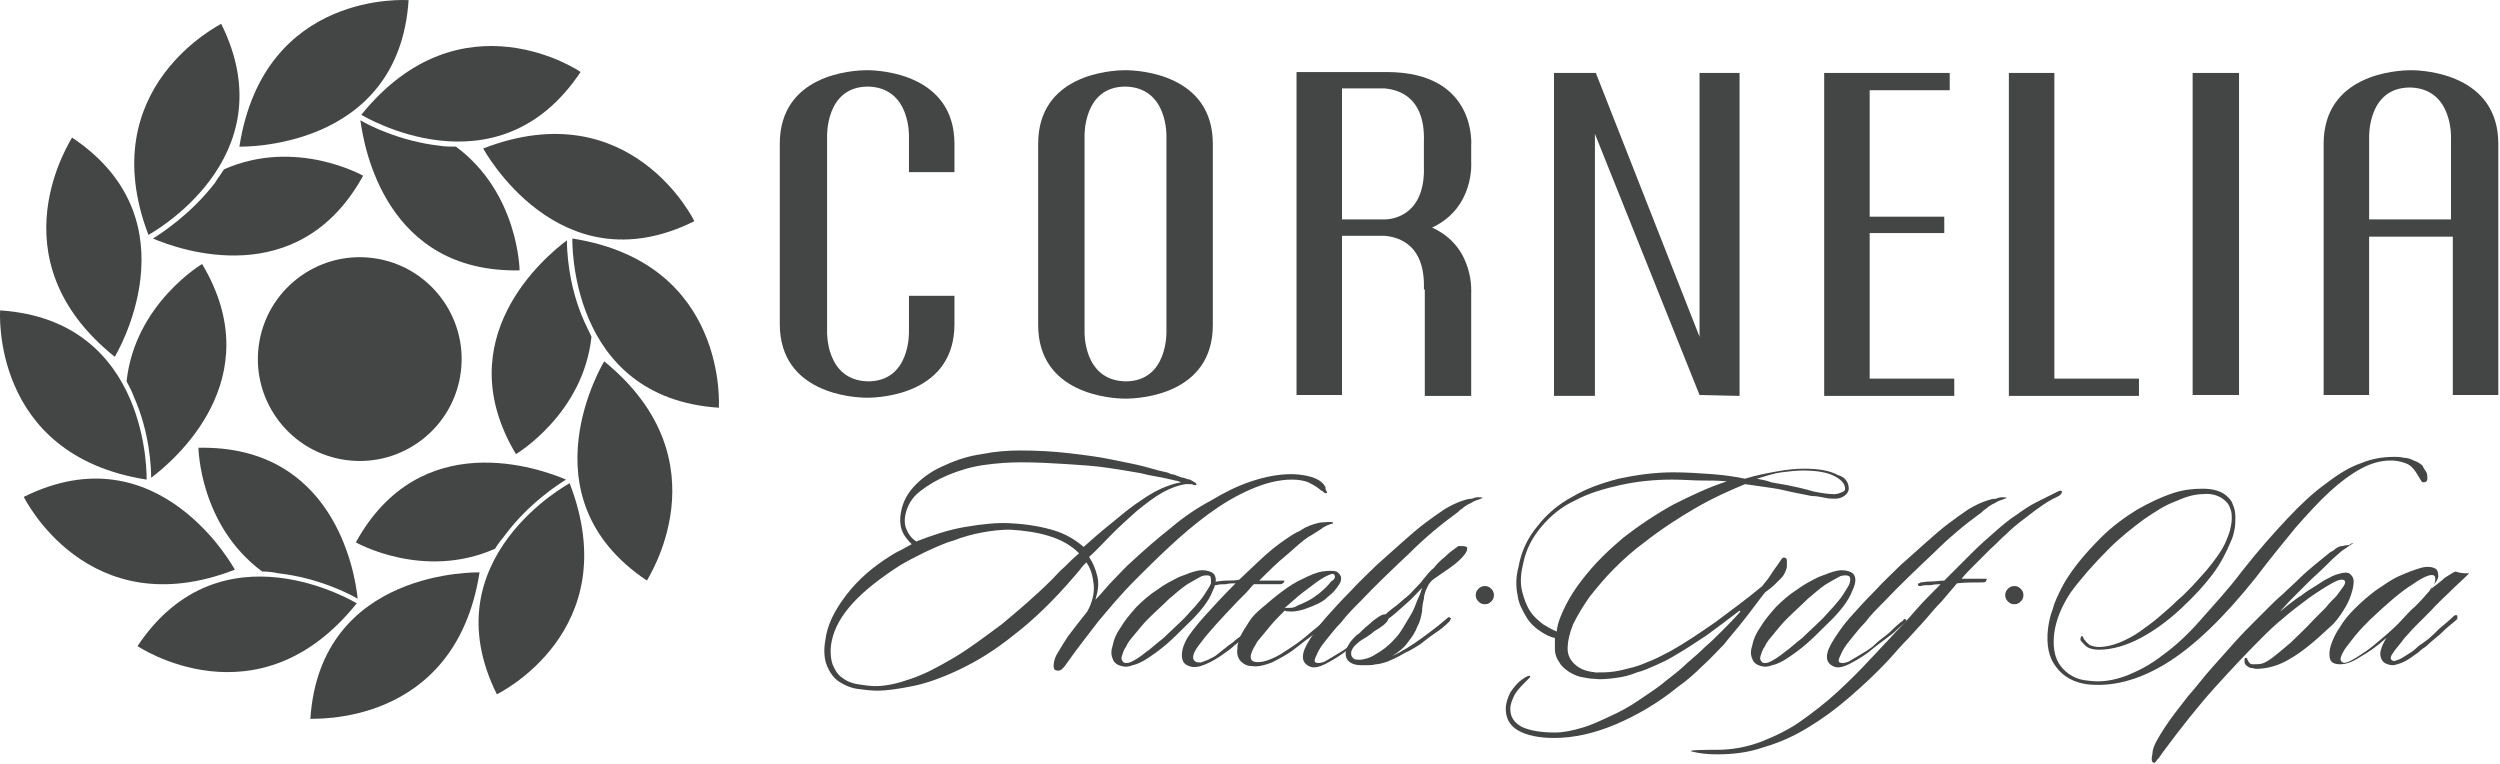<svg xmlns="http://www.w3.org/2000/svg" xmlns:xlink="http://www.w3.org/1999/xlink" xmlns:serif="http://www.serif.com/" width="100%" height="100%" viewBox="0 0 1145 350" xml:space="preserve" style="fill-rule:evenodd;clip-rule:evenodd;stroke-linejoin:round;stroke-miterlimit:2;"><g><path d="M219.642,262.158c0,-0 -72.916,-2.084 -77.5,67.083c0,-0.417 66.25,4.583 77.5,-67.083Z" style="fill:#444545;fill-rule:nonzero;"></path><path d="M226.726,251.324c-32.917,14.584 -63.75,-2.916 -63.75,-2.916c29.583,-53.75 84.583,-33.75 96.25,-28.75c-3.334,2.083 -17.084,10.833 -27.917,25.416c-1.667,2.084 -3.333,4.167 -4.583,6.25Z" style="fill:#444545;fill-rule:nonzero;"></path><path d="M260.892,221.324c0,0 -64.166,34.584 -33.333,96.667c-0,-0 59.583,-28.75 33.333,-96.667Z" style="fill:#444545;fill-rule:nonzero;"></path><path d="M276.726,165.491c-0,-0 -37.917,62.083 19.583,100.417c-0.417,-0 36.667,-54.584 -19.583,-100.417Z" style="fill:#444545;fill-rule:nonzero;"></path><path d="M270.892,154.241c-3.75,35.417 -34.583,53.75 -34.583,53.75c-31.667,-52.917 13.333,-90.417 23.333,-97.917c0,3.75 0.417,20.417 7.917,37.084c1.25,2.5 2.083,4.583 3.333,7.083Z" style="fill:#444545;fill-rule:nonzero;"></path><path d="M262.142,109.241c0,-0 -2.083,72.917 67.084,77.5c-0,-0 4.583,-66.25 -67.084,-77.5Z" style="fill:#444545;fill-rule:nonzero;"></path><path d="M221.309,67.991c-0,-0 34.583,64.167 96.667,33.333c0.416,0.417 -28.75,-59.583 -96.667,-33.333Z" style="fill:#444545;fill-rule:nonzero;"></path><path d="M208.809,67.158c28.75,21.25 29.167,56.666 29.167,56.666c-61.25,1.25 -71.25,-56.25 -72.917,-68.75c3.333,2.084 17.917,9.584 36.25,11.667c2.5,0.417 5,0.417 7.5,0.417Z" style="fill:#444545;fill-rule:nonzero;"></path><path d="M165.476,52.574c-0,0 62.083,37.917 100.416,-19.583c0.417,-0 -54.583,-37.083 -100.416,19.583Z" style="fill:#444545;fill-rule:nonzero;"></path><path d="M109.642,67.158c0,-0 72.917,2.083 77.5,-67.084c0,0 -66.25,-5 -77.5,67.084Z" style="fill:#444545;fill-rule:nonzero;"></path><path d="M102.559,77.574c32.917,-14.583 63.75,2.917 63.75,2.917c-29.583,53.75 -84.583,33.75 -96.25,28.75c3.333,-2.083 17.083,-10.833 28.333,-25.417c1.25,-2.083 2.917,-4.166 4.167,-6.25Z" style="fill:#444545;fill-rule:nonzero;"></path><path d="M67.976,107.574c-0,0 64.166,-34.583 33.333,-96.666c0.417,-0 -59.167,28.75 -33.333,96.666Z" style="fill:#444545;fill-rule:nonzero;"></path><path d="M52.559,163.408c-0,-0 37.917,-62.084 -19.583,-100.417c0.416,-0 -37.084,55 19.583,100.417Z" style="fill:#444545;fill-rule:nonzero;"></path><path d="M57.976,174.658c3.75,-35.417 34.583,-53.75 34.583,-53.75c31.667,52.916 -13.333,90.416 -23.333,97.916c-0,-3.75 -0.417,-20.416 -7.917,-37.083c-0.833,-2.5 -2.083,-4.583 -3.333,-7.083Z" style="fill:#444545;fill-rule:nonzero;"></path><path d="M67.142,219.658c0,-0 2.084,-72.917 -67.083,-77.5c-0,-0 -4.583,66.25 67.083,77.5Z" style="fill:#444545;fill-rule:nonzero;"></path><path d="M107.559,260.908c-0,-0 -34.583,-64.167 -96.667,-33.334c0,0 29.167,59.584 96.667,33.334Z" style="fill:#444545;fill-rule:nonzero;"></path><path d="M120.059,261.741c-28.75,-21.25 -29.167,-56.667 -29.167,-56.667c61.667,-1.25 71.667,56.25 72.917,69.167c-3.333,-2.083 -17.917,-9.583 -36.25,-11.667c-2.083,-0.416 -4.583,-0.833 -7.5,-0.833Z" style="fill:#444545;fill-rule:nonzero;"></path><path d="M163.392,276.324c0,0 -62.083,-37.916 -100.416,19.584c-0,-0 55,37.083 100.416,-19.584Z" style="fill:#444545;fill-rule:nonzero;"></path><path d="M118.478,158.545c3.265,-25.548 26.658,-43.638 52.206,-40.372c25.547,3.266 43.637,26.659 40.371,52.206c-3.266,25.548 -26.659,43.637 -52.206,40.372c-25.548,-3.266 -43.637,-26.659 -40.371,-52.206Z" style="fill:#444545;"></path></g><g><g><path d="M357.142,65.908c0,-31.667 32.917,-33.75 40,-33.75c6.667,-0 40,2.083 40,33.75l0,12.916l-20.833,0l-0,-16.25c-0,0 0.833,-22.5 -18.75,-22.916c-19.583,-0 -18.75,22.916 -18.75,22.916l-0,89.167c-0,-0 -0.833,22.5 18.75,22.917c19.583,-0 18.75,-22.917 18.75,-22.917l-0,-16.25l20.833,-0l0,12.917c0,31.666 -32.916,33.75 -40,33.75c-6.666,-0 -40,-2.084 -40,-33.75l0,-82.5Z" style="fill:#444545;fill-rule:nonzero;"></path><path d="M534.226,62.574c-0,0 0.833,-22.5 -18.75,-22.916c-19.584,-0 -18.75,22.916 -18.75,22.916l-0,89.167c-0,-0 -0.834,22.5 18.75,22.917c19.583,-0 18.75,-22.917 18.75,-22.917l-0,-89.167Zm-58.75,3.334c-0,-31.667 32.916,-33.75 40,-33.75c6.666,-0 40,2.083 40,33.75l-0,82.916c-0,31.667 -32.917,33.75 -40,33.75c-6.667,0 -40,-2.083 -40,-33.75l-0,-82.916Z" style="fill:#444545;fill-rule:nonzero;"></path><path d="M1085.06,100.491l37.5,-0l-0,-37.5c-0,-0 0.833,-22.5 -18.75,-22.917c-19.583,0 -18.75,22.917 -18.75,22.917l-0,37.5Zm38.333,7.917l-38.333,-0l-0,72.5l-20.833,-0l-0,-115c-0,-31.667 32.916,-33.75 40,-33.75c6.666,-0 40,2.083 40,33.75l-0,115l-20.834,-0l0,-72.5Z" style="fill:#444545;fill-rule:nonzero;"></path><path d="M730.892,33.408l47.5,120.833l0,-120.833l18.334,-0l-0,147.916l-18.334,-0.416l-47.916,-119.584l-0,120l-18.75,0l-0,-147.916l19.166,-0Z" style="fill:#444545;fill-rule:nonzero;"></path><path d="M835.476,181.324l-0,-147.916l57.5,-0l-0,7.916l-36.667,0l-0,57.917l34.167,-0l-0,7.5l-34.167,-0l-0,66.667l38.75,-0l-0,7.916l-59.583,0Z" style="fill:#444545;"></path><path d="M920.059,181.324l-0,-147.916l20.833,-0l0,140l38.75,-0l0,7.916l-59.583,0Z" style="fill:#444545;"></path><rect x="1004.23" y="33.408" width="21.25" height="147.5" style="fill:#444545;"></rect><path d="M614.642,100.491l19.584,-0c3.333,-0 18.75,-1.667 17.916,-24.583l0,-10.834c0.834,-22.916 -14.583,-24.166 -17.916,-24.583l-19.584,-0l0,60Zm37.5,32.083c0.834,-22.916 -14.583,-24.166 -17.916,-24.583l-19.584,-0l0,72.917l-20.833,-0l-0,-147.917l41.25,-0c41.667,-0 38.75,33.75 38.75,33.75l-0,7.5c-0,-0 1.667,20.833 -17.917,30c19.584,8.75 17.917,30 17.917,30l-0,47.083l-21.25,0l-0,-48.75l-0.417,0Z" style="fill:#444545;fill-rule:nonzero;"></path></g><g><path d="M607.142,225.908c0,-0 -0.416,-0 -0.833,-0.417c-0.417,-0.417 -0.833,-0.833 -1.25,-0.833c-1.25,-1.25 -3.333,-2.5 -5.833,-3.75c-2.084,-0.834 -4.584,-1.25 -7.5,-1.25c-6.25,-0 -12.5,1.666 -19.167,4.583c-6.667,2.917 -12.917,6.667 -19.167,11.25c-6.25,4.583 -12.083,9.583 -17.916,15c-5.834,5.417 -10.834,10.417 -15.417,15c-7.083,7.083 -12.5,13.75 -17.083,19.167c-4.584,5.833 -7.917,10.416 -10.834,14.166c-1.666,2.5 -3.333,4.584 -4.166,5.834c-1.25,1.666 -2.084,2.5 -3.334,2.5c-1.25,-0 -2.083,-0.417 -2.083,-2.084c-0,-1.666 0.417,-3.333 1.25,-5c1.25,-2.083 2.917,-5 5.417,-8.75c2.5,-3.333 5.416,-7.083 8.75,-11.25c2.5,-4.583 3.333,-8.75 2.916,-12.5c-0.416,-3.75 -1.25,-7.083 -3.333,-10c-1.25,1.25 -2.083,2.084 -2.917,3.334c-0.833,0.833 -1.666,2.083 -2.5,2.916c-9.583,11.25 -19.166,20.417 -27.916,27.084c-8.75,7.083 -17.084,12.083 -25,15.833c-7.917,3.75 -15,6.25 -21.25,7.5c-6.25,1.25 -11.667,2.083 -16.25,2.083c-2.917,0 -6.25,-0.416 -9.167,-0.833c-2.917,-0.417 -5.833,-1.667 -8.333,-3.333c-2.5,-1.667 -4.167,-4.167 -5.417,-7.084c-1.25,-2.916 -1.667,-7.083 -0.833,-11.666c0.833,-7.084 4.166,-13.75 9.583,-20.834c5.417,-7.083 12.083,-12.916 20.833,-18.333c1.25,-0.833 2.917,-1.667 4.584,-2.5c1.666,-0.833 2.916,-1.667 4.583,-2.5c-2.083,-2.083 -3.75,-4.167 -4.583,-6.667c-0.834,-2.5 -0.834,-5 -0.417,-7.5c0.833,-5.416 3.333,-9.583 7.083,-13.333c3.75,-3.75 8.334,-6.667 13.334,-8.75c5.416,-2.5 10.833,-4.167 16.666,-5c6.25,-1.25 12.084,-1.667 17.5,-1.667c7.917,0 15.417,0.417 22.5,1.25c7.084,0.834 13.75,1.667 19.584,2.917c5.833,1.25 10.833,2.083 15.416,3.333c4.167,1.25 7.5,2.084 9.584,2.5c0.416,0 1.25,0.417 2.083,0.834c0.833,-0 2.083,0.416 2.917,0.833c1.25,0.417 2.083,0.833 2.916,0.833c1.25,0.417 2.084,0.834 2.917,0.834c0.833,0.416 1.25,0.833 2.083,1.25c0.834,0.416 0.834,0.833 0.834,1.25l-1.25,-0c-0.417,-0.417 -1.25,-0.417 -1.667,-0.417l-2.083,-0c-2.917,0.417 -6.667,1.667 -10.417,3.75c-3.75,2.083 -7.5,5 -11.667,8.333c-3.75,3.334 -7.916,7.084 -11.666,10.834c-3.75,3.75 -7.084,7.5 -10.417,10.416c1.667,2.5 2.917,5.417 3.75,8.75c0.833,3.334 0.417,6.667 -0.833,10.834c2.916,-2.917 5.416,-6.25 8.333,-9.167c2.917,-2.917 5.417,-5.833 8.333,-8.333c5.834,-5.417 12.084,-10.834 17.917,-15.417c5.833,-5 12.083,-9.167 18.333,-12.5c6.25,-3.75 12.084,-6.667 18.334,-8.75c6.25,-2.083 12.5,-3.333 18.333,-3.333c2.917,-0 6.25,0.416 9.167,1.25c2.916,0.833 5.416,2.5 6.25,4.166c0.416,0.417 0.416,0.834 0.416,1.667c0.834,1.25 0.834,1.667 0,1.667Zm-66.25,-5c-0.833,-0.417 -2.083,-0.834 -2.916,-0.834c-0.834,-0.416 -2.084,-0.416 -3.334,-0.833c-3.333,-0.833 -7.5,-1.25 -12.083,-2.5c-4.583,-0.833 -9.583,-1.667 -15.417,-2.5c-5.416,-0.833 -11.666,-1.25 -18.333,-1.667c-6.667,-0.416 -13.75,-0.833 -21.25,-0.833c-5.417,-0 -11.25,0.417 -17.083,1.25c-5.834,0.833 -11.25,2.5 -16.25,4.583c-5,2.084 -9.167,4.584 -12.917,7.5c-3.75,2.917 -5.833,6.667 -6.667,10.834c-0.416,2.083 -0.416,4.166 0.417,6.25c0.833,2.083 2.083,4.166 4.583,5.833c7.5,-2.917 15,-5.417 22.5,-6.667c7.5,-1.25 14.584,-2.083 20.834,-1.666c7.916,0.416 14.583,1.666 20,3.333c5.416,1.667 10,4.583 13.333,7.5c3.75,-3.333 7.5,-6.667 11.667,-10c4.166,-3.333 7.916,-6.667 12.083,-9.583c4.167,-2.917 7.917,-5.417 11.667,-7.084c2.916,-1.25 6.25,-2.5 9.166,-2.916Zm-46.666,32.5c-3.75,-3.75 -8.334,-6.25 -13.75,-7.917c-5.417,-1.667 -11.25,-2.5 -17.917,-2.917c-3.75,0 -7.917,0.417 -12.5,1.25c-4.583,0.834 -9.167,2.084 -13.333,3.75c-4.584,1.25 -8.75,3.334 -13.334,5.417c-4.166,2.083 -8.333,4.167 -11.666,6.25c-8.334,5.417 -15.417,10.833 -20.834,16.667c-5.416,5.833 -8.75,11.666 -10,17.916c-0.833,4.167 -0.416,7.917 0.417,10.417c1.25,2.917 2.5,5 4.583,6.25c2.084,1.667 4.584,2.5 7.084,2.917c2.916,0.416 5.416,0.833 7.916,0.833c5,-0 10.417,-1.25 16.25,-3.333c6.25,-2.084 12.5,-5.417 19.584,-9.584c7.083,-4.166 14.166,-9.583 22.083,-15.416c7.5,-6.25 15.417,-12.917 23.333,-20.834c1.667,-1.666 3.334,-3.75 5.417,-5.416c2.083,-2.084 4.167,-4.167 6.667,-6.25Z" style="fill:#444545;"></path><path d="M555.059,262.158c2.083,1.25 2.5,4.166 0.417,8.333c-1.667,4.583 -5.834,10 -12.084,15.833c-3.333,3.334 -6.25,6.25 -9.166,8.75c-2.917,2.5 -5.834,4.584 -8.334,6.25c-2.5,1.667 -5,2.917 -7.083,3.334c-2.083,0.833 -3.75,0.833 -5,0.416c-2.083,-0.416 -3.75,-1.666 -4.167,-3.333c-0.833,-1.667 -0.833,-3.75 0,-6.25c0.417,-2.5 1.667,-5.417 3.75,-8.333c1.667,-2.917 4.167,-5.834 7.084,-9.167c2.916,-2.917 6.25,-5.833 9.583,-7.917c3.333,-2.5 6.667,-4.166 10,-5.833c3.333,-1.25 6.25,-2.5 8.75,-2.917c2.5,-0.416 4.583,0 6.25,0.834Zm-0.833,1.666c-0.834,-0.416 -2.084,-0.416 -3.75,0c-1.667,0.834 -3.75,2.084 -6.667,3.75c-2.5,1.667 -5.417,4.167 -8.333,6.667c-2.917,2.917 -6.25,5.833 -9.584,9.167c-2.083,2.083 -4.166,4.583 -5.833,6.666c-1.667,2.084 -3.333,3.75 -4.167,5.834c-1.25,1.666 -1.666,3.333 -2.083,4.583c-0.417,1.25 -0,2.083 0.833,2.917c0.834,0.416 2.084,0.416 3.75,-0.417c1.667,-0.833 3.75,-2.083 6.25,-4.167c2.5,-1.666 5,-4.166 8.334,-6.666c2.916,-2.917 6.25,-5.834 9.583,-9.167c1.25,-1.25 2.917,-3.333 4.583,-5c1.667,-2.083 3.334,-3.75 4.584,-5.833c1.25,-2.084 2.5,-3.75 2.916,-5c0,-1.667 0,-2.917 -0.416,-3.334Z" style="fill:#444545;"></path><path d="M610.892,239.658c-2.083,0.416 -4.166,1.25 -6.25,2.916c-2.083,1.25 -3.75,2.5 -5.416,3.334c-2.5,1.666 -5.834,4.583 -10,8.333c-4.167,3.333 -8.334,7.5 -12.5,11.667l11.25,-0c0.416,-0 0.416,0.416 -0,0.833c-0.417,0.417 -0.834,0.833 -1.667,0.833l-12.083,0c-1.25,1.25 -2.5,2.917 -3.75,4.167c-1.25,1.25 -2.5,2.5 -3.75,3.75c-7.5,7.917 -13.334,14.167 -16.667,18.75c-3.75,4.583 -4.583,7.5 -2.5,8.75c0.417,0.417 1.25,0.417 2.5,0.417c1.25,-0.417 2.083,-0.834 3.333,-1.25c1.25,-0.834 2.917,-1.25 4.167,-2.5c1.25,-0.834 2.5,-2.084 3.75,-2.917c0.833,-0.833 2.083,-1.667 3.333,-2.5c1.25,-1.25 2.5,-2.083 4.167,-3.333c1.25,-1.25 2.917,-2.5 4.167,-3.75c1.25,-1.25 2.916,-2.5 3.75,-3.334c0.416,0 0.833,-0.416 0.833,-0.416l0.833,-0c0.417,0.416 0.417,0.833 0,1.25c-0.416,0.416 -0.416,0.833 -0.833,0.833c-0.833,0.833 -2.083,2.083 -3.333,2.917c-1.25,1.25 -2.5,2.083 -4.167,3.333c-1.25,1.25 -2.917,2.5 -4.583,3.75c-1.25,1.25 -2.917,2.5 -4.167,3.333c-3.333,2.5 -6.25,4.167 -9.167,5.417c-2.916,1.25 -5.416,1.667 -7.5,0.833c-2.5,-0.833 -3.333,-2.5 -3.333,-5c-0,-2.5 0.833,-5 2.5,-7.916c1.667,-2.5 4.167,-5.834 7.917,-10c3.75,-4.167 8.333,-9.167 14.166,-15c-1.25,-0 -2.916,-0 -4.583,0.416c-1.667,0 -2.917,0 -4.167,0.417l-0.833,-0c-0.417,-0 -0.417,-0.417 -0.417,-0.833c0,-0.417 0.417,-0.417 0.417,-0.417c0.417,-0 0.833,-0.417 0.833,-0.417c0.834,0 2.5,-0.416 4.584,-0.416c2.083,-0 4.166,-0 5.833,-0.417c6.25,-5.833 11.25,-10.833 15.417,-14.167c4.166,-3.333 7.916,-5.833 10.833,-7.5c1.25,-0.416 2.5,-1.25 3.75,-2.083c1.667,-0.833 2.917,-1.25 4.167,-1.667c1.25,-0.416 2.916,-0.833 4.166,-0.833c1.25,-0 2.917,-0.417 4.584,-0l-0,0.417l0.416,-0Z" style="fill:#444545;"></path><path d="M612.142,261.741c1.25,0.833 1.667,1.667 2.084,2.5c-0,1.25 -0,2.083 -0.834,3.333c-0.833,1.25 -1.666,2.5 -2.916,3.75c-1.25,1.25 -2.5,2.084 -3.75,3.334c-1.25,0.833 -2.5,1.666 -4.584,2.5c-1.666,0.833 -3.333,1.25 -5.416,2.083c-1.667,0.417 -3.334,0.833 -5,0.833c-1.667,0 -2.5,0 -3.334,-0.416c-2.083,2.083 -4.583,4.583 -6.666,7.083c-2.084,2.5 -4.167,5 -5.834,7.083c-1.25,2.084 -2.5,4.167 -2.916,5.834c-0.417,1.666 -0,2.916 1.25,3.333c1.25,0.417 3.333,0.417 5.833,-0.417c2.5,-0.833 5.417,-2.083 8.333,-4.166c3.334,-2.084 7.084,-4.584 10.417,-7.5c3.333,-2.917 6.25,-5 8.333,-7.084c0.417,-0.416 0.834,-0.416 0.834,-0.833l0.833,-0c0.417,0.417 0.417,0.833 -0,1.25c-0,0.417 -0.417,0.417 -0.833,0.833c-2.5,2.084 -5,4.584 -7.917,6.667c-2.917,2.083 -5.833,4.583 -8.75,6.667c-2.5,1.666 -5.417,3.333 -8.75,5c-3.333,1.25 -6.25,2.083 -9.167,1.666c-2.083,0 -3.75,-0.833 -5,-2.083c-1.25,-1.25 -2.083,-3.333 -1.666,-5.833c-0,-0.834 -0,-1.667 0.416,-2.917c0.417,-1.25 0.834,-2.917 1.667,-4.167c0.833,-1.666 2.083,-3.333 3.333,-5.416c1.25,-2.084 3.334,-4.167 5.834,-6.25c2.916,-2.5 5.833,-5 9.166,-7.5c3.334,-2.5 6.667,-4.584 9.584,-5.834c3.333,-1.666 6.25,-2.916 8.75,-3.333c3.333,-0.417 5,-0.417 6.666,-0Zm-1.25,1.25c-0.416,-0.417 -1.666,-0 -3.333,0.833c-1.667,0.834 -3.75,2.084 -5.833,3.75c-2.084,1.667 -4.584,3.334 -7.084,5.417c-2.5,2.083 -4.166,3.75 -6.25,5.417l2.5,-0c1.25,-0 2.5,-0.417 3.75,-1.25c1.25,-0.417 2.917,-1.25 4.584,-2.084c1.666,-0.833 3.333,-2.083 5,-3.333c2.5,-2.083 4.166,-3.75 5.416,-5.417c2.084,-1.25 2.084,-2.5 1.25,-3.333Z" style="fill:#444545;"></path><path d="M679.226,227.991c-0.834,0.417 -2.084,0.833 -3.334,1.25c-1.25,0.417 -2.083,1.25 -3.333,1.667c-0.833,0.416 -2.083,1.25 -2.917,2.083c-0.833,0.417 -1.666,1.25 -2.083,1.667c-7.5,5.416 -15,11.666 -22.083,18.75c-7.084,6.666 -15,14.166 -22.917,22.5c-2.917,2.916 -5.833,5.833 -8.333,9.166c-2.917,2.917 -5,5.834 -7.084,8.334c-2.083,2.5 -3.333,4.583 -4.166,6.666c-0.834,1.667 -1.25,2.917 -0.417,3.334c0.833,0.416 2.083,0.416 4.167,-0.417c2.083,-1.25 5,-2.917 8.333,-5c1.25,-0.833 2.5,-1.667 3.75,-2.917c1.25,-1.25 2.917,-2.5 4.583,-3.75c1.667,-1.25 2.917,-2.5 4.167,-3.75c1.25,-1.25 2.5,-2.083 3.333,-2.916c0.417,-0 0.834,-0.417 0.834,-0.834c0.416,-0.416 0.833,-0.416 1.25,0c0.416,0.417 -0,0.834 -0.834,1.667c-0.833,0.833 -2.083,1.667 -3.333,2.917c-1.25,1.25 -2.917,2.5 -4.583,3.75c-1.667,1.25 -3.334,2.5 -5,3.75c-1.667,1.25 -2.917,2.5 -4.167,3.333c-2.917,2.083 -5.833,3.75 -8.333,5c-2.5,1.25 -4.584,1.667 -6.25,1.25c-2.5,-0.833 -3.75,-2.5 -3.75,-4.583c-0,-2.5 1.25,-5 3.333,-8.334c1.667,-2.5 3.75,-5.833 7.083,-9.583c3.334,-3.75 7.084,-7.917 11.667,-12.5c3.75,-4.167 7.917,-7.917 11.667,-11.667c4.166,-3.75 7.916,-7.083 11.666,-10.416c3.75,-3.334 7.084,-6.25 10.417,-8.75c3.333,-2.5 6.25,-4.584 8.75,-6.25c3.333,-2.084 6.25,-3.334 8.75,-4.167c1.25,-0.417 2.5,-0.833 4.167,-0.833c1.666,-0.834 3.333,-0.834 5,-0.417Z" style="fill:#444545;"></path><path d="M671.726,250.491c0.416,0.417 0.416,1.667 -0.834,3.333c-1.25,1.667 -3.333,3.75 -6.25,5.834c-1.666,1.25 -3.75,2.5 -5.416,3.75c-1.667,1.25 -3.334,2.083 -4.167,3.333c-0.833,0.833 -1.25,2.083 -2.083,3.75c-0.417,1.25 -0.834,2.5 -0.834,3.75c-0.416,1.667 -0.833,3.75 -0.833,5.833c-0.417,2.084 -0.833,4.584 -2.083,6.667c-0.834,2.5 -2.5,5 -4.167,7.083c-1.667,2.5 -4.167,4.584 -7.5,6.667c4.583,-2.083 9.167,-5 13.75,-8.333c4.583,-3.334 8.333,-6.25 11.667,-9.167c0.416,-0.417 0.833,-0.417 1.25,-0c0.416,-0 0.416,0.417 -0,0.833c-0,0.417 -0.417,0.834 -0.417,0.834c-2.083,2.083 -4.167,3.75 -6.667,5.416c-2.5,1.667 -4.583,3.334 -6.666,5c-2.084,1.25 -4.584,2.917 -6.667,3.75c-2.083,1.25 -3.75,2.084 -5.417,2.917c-1.25,0.417 -2.5,1.25 -4.166,1.667c-1.25,0.416 -2.917,0.833 -4.167,0.833c-1.25,0.417 -2.5,0.417 -3.75,0.417l-2.917,-0c-2.083,-0 -3.75,-0.417 -5,-1.25c-1.25,-0.834 -2.083,-2.084 -2.083,-4.167c-0,-1.25 0.417,-2.5 1.25,-3.75c0.833,-1.667 2.083,-2.917 3.75,-4.583c0.833,-0.417 1.667,-1.25 2.917,-2.5c1.25,-1.25 2.5,-2.084 3.333,-2.917c1.25,-1.25 2.5,-2.083 3.75,-2.917c1.25,-0.833 2.083,-1.25 3.333,-1.25c1.25,-1.25 2.917,-2.5 4.584,-3.75c1.666,-1.25 3.333,-2.916 5,-4.166c1.666,-1.25 2.916,-2.917 4.166,-4.167c1.25,-1.25 2.5,-2.5 3.334,-3.75c1.666,-2.083 3.333,-4.167 5,-5.417c1.25,-1.666 2.916,-3.333 5,-5c2.5,-2.5 4.583,-3.75 6.25,-5c1.666,0 2.916,0 3.75,0.417Zm-20.417,18.75c-2.083,2.083 -4.167,4.583 -7.083,7.083c-2.917,2.5 -5.417,5 -8.334,7.084c-0.416,1.666 -2.5,3.333 -6.666,5.833c-0.834,0.833 -2.084,1.667 -3.334,2.5c-1.25,0.833 -2.916,1.667 -3.75,2.5c-2.083,1.667 -3.333,3.333 -3.333,5c-0,1.25 0.417,1.667 1.25,2.5c0.833,0.417 1.667,0.417 2.5,0.417c2.083,-0 5,-0.834 7.5,-2.5c2.917,-1.667 5.833,-3.75 8.75,-7.084c1.25,-1.25 2.5,-2.916 3.75,-5c1.25,-2.083 2.5,-4.166 3.75,-6.25c1.25,-2.083 2.083,-4.583 2.917,-6.666c0.833,-1.667 1.666,-3.75 2.083,-5.417Z" style="fill:#444545;"></path><path d="M926.726,272.574c-0,1.25 -0.417,2.084 -1.25,2.917c-0.834,0.833 -1.667,1.25 -2.917,1.25c-1.25,-0 -2.083,-0.417 -2.917,-1.25c-0.833,-0.833 -1.25,-1.667 -1.25,-2.917c0,-1.25 0.417,-2.083 1.25,-2.916c0.834,-0.834 1.667,-1.25 2.917,-1.25c1.25,-0 2.083,0.416 2.917,1.25c0.833,0.833 1.25,1.666 1.25,2.916Z" style="fill:#444545;"></path><path d="M1111.31,216.324c0.417,0.834 0.417,1.667 0.417,2.917c-0,1.25 -0.834,1.667 -1.667,1.667c-0.417,-0 -0.833,-0 -1.25,-0.834c-0.417,-0.833 -0.833,-1.25 -1.25,-2.083c-1.667,-2.917 -3.333,-5 -5.833,-5.833c-2.084,-0.834 -4.584,-1.25 -6.667,-1.25c-4.583,-0 -9.167,1.25 -13.75,3.75c-4.583,2.5 -9.167,5.833 -14.167,10.416c-5,4.584 -10,10 -15.833,16.667c-5.417,6.667 -11.667,14.167 -17.917,22.5c-14.583,18.333 -28.333,31.667 -41.25,39.583c-12.916,7.917 -25,10.834 -36.25,9.584c-5.833,-0.834 -10.833,-3.334 -14.166,-7.917c-3.334,-4.167 -4.584,-10 -3.75,-17.5c0.416,-2.917 0.833,-5.417 2.083,-8.75c0.833,-3.333 2.5,-6.667 4.167,-10c1.666,-3.333 4.166,-7.083 7.083,-10.833c2.917,-3.75 6.667,-7.917 10.833,-12.084c5.417,-5.416 11.25,-9.583 16.667,-12.916c5.833,-3.334 11.25,-5.834 16.25,-7.5c5,-1.667 9.583,-2.084 13.75,-2.084c4.167,0 7.5,0.834 10,2.5c1.667,1.25 3.333,2.917 3.75,4.584c0.833,1.666 1.25,3.75 1.25,5.833c-0,2.083 -0,3.75 -0.417,5.833c-0.416,2.084 -0.833,3.75 -1.666,5.417c-2.084,5 -4.584,10 -8.334,15c-3.75,5 -8.333,10 -14.583,15.833c-5.833,5.417 -12.083,10 -18.333,13.334c-6.25,3.333 -12.917,5.416 -19.167,5.416c-2.083,0 -4.167,-0.416 -5.417,-1.25c-1.25,-0.833 -2.083,-2.083 -2.916,-2.916c-0,-0.417 -0.417,-0.834 -0,-1.25c-0,-0.417 0.416,-0.834 0.416,-0.834c0.417,0 0.417,0 0.834,0.834c-0,0.416 0.416,0.833 0.833,1.25c0.417,0.833 1.25,1.25 2.083,2.083c1.25,0.417 2.5,0.833 4.167,0.833c3.333,0 6.25,-0.833 9.583,-2.083c2.917,-1.25 6.25,-2.917 9.167,-5c2.917,-2.083 5.833,-4.167 8.75,-6.667c2.917,-2.5 5.833,-5 8.333,-7.5c5,-4.166 9.167,-9.166 13.334,-13.75c4.166,-5 7.5,-9.583 9.166,-13.75c0.417,-1.25 1.25,-2.916 1.667,-4.583c0.417,-1.667 0.833,-3.75 0.833,-5.417c0,-1.666 0,-3.333 -0.833,-5c-0.417,-1.666 -1.667,-2.916 -3.333,-4.166c-2.5,-1.667 -5.417,-2.5 -9.167,-2.084c-3.75,0 -7.917,1.25 -12.5,3.334c-4.583,1.666 -9.167,4.583 -14.583,8.333c-5,3.75 -10.417,7.917 -15.834,13.333c-7.083,7.084 -12.916,13.75 -17.5,20c-4.166,6.25 -6.666,12.5 -7.5,18.334c-0.833,6.25 0,11.666 2.917,15.416c2.917,3.75 7.083,6.25 12.5,6.667c5.833,0.833 11.25,-0 17.083,-2.083c5.417,-2.084 11.25,-5 17.084,-9.584c5.833,-4.166 11.666,-9.583 17.5,-16.25c5.833,-6.666 12.5,-13.75 18.75,-22.083c7.5,-9.583 14.583,-17.5 20.833,-24.167c6.25,-6.666 12.083,-12.083 17.917,-16.25c5.416,-4.166 10.833,-7.5 15.833,-9.166c5,-2.084 10,-2.917 15.417,-2.917c1.25,-0 2.5,-0 4.166,0.417c1.667,-0 2.917,0.416 4.584,1.25c1.25,0.416 2.916,1.25 4.166,2.5c0,0.416 0.834,1.666 1.667,2.916Z" style="fill:#444545;"></path><path d="M1077.98,248.824c-1.25,0.417 -2.084,1.25 -3.334,2.084c-1.25,0.833 -2.083,1.25 -3.333,2.5c-2.083,1.666 -4.167,3.75 -6.667,6.25c-2.5,2.5 -5,4.583 -7.5,7.083c-2.5,2.5 -5,5 -7.083,7.083c-2.5,2.5 -4.167,4.584 -5.833,6.25c1.25,-0.833 2.5,-2.083 4.166,-3.333c1.667,-1.25 3.75,-2.917 5.834,-4.167c2.083,-1.666 4.166,-2.916 6.25,-4.166c2.083,-1.25 4.166,-2.917 6.25,-3.75c2.083,-1.25 3.75,-1.667 5.416,-2.084c1.667,-0.416 2.917,-0.416 3.75,0c1.25,0.834 2.084,2.084 2.084,3.75c-0,1.667 -0.417,3.75 -1.25,6.25c-0.834,2.5 -2.084,5 -3.75,7.5c-1.667,2.5 -3.334,5 -5.834,7.084c-6.666,6.25 -12.5,11.25 -18.333,14.583c-5.417,3.333 -10.833,4.583 -15.417,4.583c-0.833,0 -1.666,-0.416 -2.5,-0.416c-0.416,-0 -1.25,-0.417 -1.666,-0.834c-0.834,-0.416 -1.25,-1.25 -1.25,-2.083c-0,-0.833 -0,-1.667 0.416,-1.667c0.417,0 0.834,0 0.834,0.417c-0,0.417 -0,0.417 0.416,0.833c0,0.417 0.417,0.834 0.834,1.25c0.416,0.417 0.833,0.417 1.666,0.417c1.25,-0 2.917,-0 4.167,-0.417c1.25,-0.416 3.333,-1.666 5.417,-3.333c2.083,-1.667 4.583,-3.75 7.5,-6.25c2.916,-2.917 6.666,-6.25 10.833,-10.833c1.25,-1.25 2.917,-2.917 5,-5c1.667,-2.084 3.333,-3.75 5,-5.417c1.25,-1.667 2.5,-3.333 3.333,-4.583c0.834,-1.25 0.834,-2.084 0.417,-2.5c-0.833,-0.834 -2.917,-0.417 -5.833,1.25c-2.917,1.666 -6.25,3.75 -10.417,6.666c-3.75,2.917 -7.917,5.834 -11.667,9.167c-4.166,3.333 -7.5,6.667 -10.416,9.583c-6.667,6.667 -13.75,14.167 -21.25,22.5c-7.5,8.334 -15.417,18.334 -23.75,29.584c-0.834,1.25 -1.667,2.5 -2.5,3.333c-0.834,1.25 -1.25,1.667 -1.667,1.25c-0.417,-0 -0.833,-0.417 -0.833,-1.667c-0,-1.25 0.416,-2.083 0.416,-3.333c0.417,-2.917 2.5,-6.25 5.417,-10.833c2.917,-4.584 6.667,-9.167 10.833,-14.584c3.75,-4.166 7.084,-8.75 10.834,-12.916c3.75,-4.167 7.083,-7.917 10.416,-11.667c3.334,-3.75 6.25,-6.667 9.167,-9.583c2.917,-2.917 5,-5 6.667,-6.667c1.666,-1.667 3.75,-3.75 6.25,-5.833c2.5,-2.5 5,-4.584 7.5,-7.084c2.5,-2.5 5,-4.583 7.5,-6.666c2.5,-2.084 4.583,-3.75 6.666,-5.417c0.834,-0.417 1.667,-0.833 2.5,-1.667c1.25,-0.833 2.084,-1.25 3.334,-1.25c1.25,-0.416 2.5,-0.416 2.916,-0.416c0.834,-0.834 1.25,-0.834 2.084,-0.834Z" style="fill:#444545;"></path><path d="M1130.89,262.574c-2.916,2.917 -6.25,5.834 -9.166,8.75c-2.917,2.917 -5.834,5.417 -8.334,8.334c-2.5,2.5 -5,5 -7.083,7.083c-2.083,2.083 -3.75,4.167 -5,5.417c-2.083,2.916 -4.167,5 -5.417,7.083c-1.25,1.667 -1.25,2.917 0,3.333c0.417,0.417 1.25,0 2.5,-0.416c1.25,-0.417 2.5,-1.25 3.75,-2.084c1.25,-0.833 2.917,-1.666 4.167,-2.916c1.25,-1.25 2.5,-2.084 3.75,-2.917c2.5,-1.667 4.583,-3.75 7.083,-6.25c2.5,-2.083 5,-4.167 6.667,-5.833c-0,-0 0.417,-0.417 0.833,-0.417c0.417,-0 0.834,-0 0.834,0.417l-0,1.25c-0,-0 -0.417,0.416 -0.834,0.833c-2.083,1.667 -4.583,3.75 -7.083,6.25c-2.5,2.083 -4.583,3.75 -6.25,5.417c-1.25,0.833 -2.5,1.666 -3.75,2.916c-1.25,0.834 -2.917,2.084 -4.167,2.917c-1.25,0.833 -2.916,1.667 -4.166,2.083c-1.25,0.417 -2.5,0.834 -3.334,0.834c-1.25,-0 -2.5,-0.417 -3.333,-0.834c-0.833,-0.416 -1.667,-1.25 -2.083,-2.5c-0.417,-1.25 -0.417,-2.5 -0,-3.75c0.416,-1.666 1.25,-3.333 2.5,-5.416c-4.167,3.75 -8.334,6.666 -12.084,8.75c-3.75,2.5 -6.666,3.333 -9.166,3.333c-2.5,-0 -4.167,-0.833 -4.584,-2.5c-0.416,-1.667 -0.416,-3.75 0.417,-6.25c0.833,-2.5 2.083,-5.417 4.167,-8.333c1.666,-2.917 4.166,-5.834 6.666,-8.334c2.917,-2.916 6.25,-5.833 9.584,-8.333c3.75,-2.5 7.083,-5 10.833,-6.667c3.75,-1.666 7.083,-2.916 10,-3.75c2.917,-0.833 5.417,-0.416 6.667,0.417c0.833,0.417 1.25,1.667 1.25,3.333c-0,1.667 -1.667,3.75 -4.167,6.667c2.917,-2.5 5.417,-4.167 7.083,-5.833c2.084,-1.25 3.75,-2.5 5,-2.917c2.084,0.833 4.167,0.833 6.25,0.833Zm-15.833,1.25c-1.25,-1.25 -4.583,0 -10,3.75c-5.417,3.334 -11.667,8.75 -19.583,16.25c-2.084,2.084 -4.167,4.167 -6.25,6.667c-1.667,2.083 -3.334,4.167 -4.584,5.833c-1.25,1.667 -2.083,3.334 -2.5,4.584c-0.416,1.25 0,2.083 0.834,2.5c0.833,0.416 2.083,-0 3.75,-0.834c1.666,-0.833 4.166,-2.5 6.666,-4.166c2.5,-1.667 5.417,-4.167 8.334,-6.667c2.916,-2.5 6.25,-5.417 9.166,-8.75c1.25,-1.25 2.917,-3.333 5,-5c2.084,-2.083 3.75,-3.75 5.417,-5.833c1.667,-1.667 2.917,-3.334 3.75,-5c0.417,-1.667 0.417,-2.5 -0,-3.334Z" style="fill:#444545;"></path><path d="M846.726,223.824c-0,1.25 -0.834,2.5 -2.084,3.334c-1.25,0.833 -2.5,1.25 -4.166,1.25c-1.25,-0 -2.917,-0 -4.584,-0.417c-2.083,-0.417 -4.166,-0.833 -6.25,-0.833c-2.083,-0.417 -4.166,-0.834 -6.25,-1.25c-2.083,-0.417 -4.166,-0.834 -5.833,-1.25c-3.333,-0.834 -6.667,-1.25 -9.583,-1.667c-2.917,-0.417 -5.834,-0.833 -8.75,-1.25c-7.084,2.917 -14.584,6.25 -22.5,10.833c-7.917,4.584 -16.25,10 -24.167,16.25c-4.583,3.334 -9.167,7.5 -13.333,11.667c-4.167,4.167 -7.917,8.75 -11.25,12.917c-2.917,4.166 -5.417,8.333 -7.5,12.5c-1.667,4.166 -2.5,7.916 -2.5,11.25c-0,2.916 1.25,5.416 3.75,7.5c2.5,2.083 5.416,2.916 9.166,3.333c2.917,-0 5.417,-0 8.334,-0.417c2.916,-0.416 5.833,-1.25 9.166,-2.083c2.917,-0.833 5.834,-2.083 8.75,-3.333c2.917,-1.25 5.834,-2.917 8.334,-4.167c6.666,-3.75 13.333,-8.333 20,-12.917c6.666,-5 14.166,-10.416 21.666,-16.666c0.834,-1.25 2.084,-2.5 2.917,-3.75c0.833,-1.25 1.667,-2.5 2.5,-3.75c1.25,-1.667 2.083,-2.917 2.917,-4.167c0.833,-1.25 1.25,-1.667 2.083,-1.25c0.417,-0 0.833,0.417 0.833,1.25l0,2.5c0,0.833 -0.416,2.083 -0.833,2.917c-0.417,0.833 -0.833,1.666 -1.667,2.5c-0.833,0.833 -1.666,1.666 -2.916,2.916c-1.25,1.25 -2.917,2.5 -4.584,3.75c-3.333,4.167 -6.25,8.334 -9.583,12.5c-2.917,3.75 -6.25,7.5 -9.167,11.25c-3.333,3.334 -6.666,7.084 -10,10c-3.333,3.334 -7.083,6.667 -11.25,9.584c-9.166,7.5 -18.75,12.916 -28.333,17.083c-10,4.167 -19.167,6.25 -28.333,6.25c-7.084,-0 -12.5,-1.25 -16.25,-3.333c-3.75,-2.084 -5.834,-5.417 -5.834,-10c0,-2.5 0.834,-5 2.084,-7.5c1.666,-2.5 3.333,-4.584 5.833,-6.25c1.667,-1.25 2.917,-1.667 3.333,-1.25c0,-0 0,0.416 -0.416,0.833c-0.417,0.417 -0.834,0.833 -1.25,1.25c-2.084,2.083 -4.167,4.167 -5.417,6.25c-1.25,2.5 -2.083,4.583 -2.083,6.667c-0,3.75 1.666,6.25 5.416,8.333c3.75,1.667 8.75,2.5 15,2.5c3.75,-0 7.917,-0.833 12.084,-2.083c4.583,-1.25 8.75,-3.334 13.333,-5.417c4.583,-2.083 9.167,-4.583 13.333,-7.5c4.167,-2.917 8.334,-5.417 11.667,-8.333c3.75,-2.917 7.083,-5.417 10,-8.334c2.917,-2.5 5.833,-5 8.333,-7.5c2.917,-2.5 5.417,-5 7.917,-7.5c2.5,-2.5 5.417,-5.416 8.333,-8.75l-0.416,-0.416c-5.417,4.166 -10.417,7.916 -15,11.25c-5,3.333 -10,6.666 -15.834,10c-2.083,1.25 -4.583,2.5 -7.5,3.75c-2.916,1.25 -5.416,2.5 -8.75,3.333c-2.916,1.25 -6.25,2.083 -9.583,2.5c-3.333,0.417 -6.667,0.833 -9.583,0.417c-2.084,-0 -4.167,-0.417 -6.25,-0.834c-2.084,-0.416 -3.75,-1.25 -5.834,-2.5c-1.666,-1.25 -3.333,-2.5 -4.166,-4.166c-1.25,-1.667 -2.084,-3.75 -2.084,-6.25l0,-5c-2.5,-0.417 -4.583,-1.667 -7.083,-3.334c-2.5,-1.666 -4.583,-3.75 -6.25,-6.666c-1.667,-2.917 -3.333,-5.834 -3.75,-9.584c-0.833,-3.75 -0.833,-8.333 0.417,-12.916c1.25,-7.084 4.166,-13.334 8.75,-18.75c4.166,-5.417 9.583,-10 15.833,-13.334c6.25,-3.75 13.333,-6.25 21.25,-8.333c7.917,-1.667 16.25,-2.917 25,-2.917c6.25,0 12.083,0.417 17.917,0.834c5.833,0.416 10.833,1.25 15,2.083c5.416,-1.667 10,-2.5 14.583,-3.333c4.583,-0.834 8.75,-1.25 12.083,-1.25c7.084,-0 12.084,0.833 15.834,2.916c3.333,0.834 5,3.334 5,6.25Zm-1.667,0c-0,-2.083 -1.667,-4.166 -5,-5.833c-3.333,-1.667 -7.917,-2.5 -14.583,-2.5c-2.917,-0 -5.834,0.417 -9.584,0.833c-3.333,0.417 -7.083,1.667 -11.25,2.917c2.084,0.417 4.584,0.833 6.667,1.667c2.083,0.416 4.583,0.833 7.083,1.25c4.167,0.833 7.917,1.666 12.084,2.916c4.166,0.834 7.083,1.25 9.583,1.25c1.25,0 2.5,-0.416 3.333,-0.833c1.25,-0.417 1.667,-0.833 1.667,-1.667Zm-54.167,-3.333c-3.75,-0.417 -7.5,-0.417 -11.666,-0.417c-3.75,0 -8.334,-0.416 -13.334,-0.416c-8.333,-0 -16.25,0.833 -23.75,2.5c-7.5,1.666 -14.583,3.75 -20.833,7.083c-6.25,2.917 -11.25,7.083 -15.417,12.083c-4.166,5 -7.083,10.417 -8.333,17.084c-1.25,5 -1.25,9.166 -0.417,12.5c0.834,3.333 2.084,6.666 3.75,9.166c1.667,2.5 3.75,4.167 5.834,5.834c2.083,1.25 4.166,2.5 6.25,3.333c0.416,-4.167 2.083,-7.917 4.166,-12.083c2.084,-4.167 4.584,-7.917 7.5,-11.667c2.917,-3.75 5.834,-7.083 9.167,-10.417c3.333,-3.333 6.667,-6.25 9.583,-8.75c7.5,-5.833 15,-10.833 23.334,-15.416c8.333,-4.167 16.25,-7.917 24.166,-10.417Z" style="fill:#444545;"></path><path d="M847.976,262.158c2.083,1.25 2.5,4.166 0.416,8.333c-1.666,4.583 -5.833,10 -12.083,15.833c-3.333,3.334 -6.25,6.25 -9.167,8.75c-2.916,2.5 -5.833,4.584 -8.333,6.25c-2.5,1.667 -5,2.917 -7.083,3.334c-2.084,0.833 -3.75,0.833 -5,0.416c-2.084,-0.416 -3.75,-1.666 -4.167,-3.333c-0.833,-1.667 -0.833,-3.75 -0,-6.25c0.417,-2.5 1.667,-5.417 3.75,-8.333c1.667,-2.917 4.167,-5.834 7.083,-9.167c2.917,-2.917 6.25,-5.833 9.584,-7.917c3.333,-2.5 6.666,-4.166 10,-5.833c3.333,-1.25 6.25,-2.5 8.75,-2.917c2.5,-0.416 4.583,0 6.25,0.834Zm-1.25,1.666c-0.834,-0.416 -2.084,-0.416 -3.75,0c-1.667,0.834 -3.75,2.084 -6.667,3.75c-2.5,1.667 -5.417,4.167 -8.333,6.667c-2.917,2.917 -6.25,5.833 -9.584,9.167c-2.083,2.083 -4.166,4.583 -5.833,6.666c-1.667,2.084 -3.333,3.75 -4.167,5.834c-1.25,1.666 -1.666,3.333 -2.083,4.583c-0.417,1.25 -0,2.083 0.833,2.917c0.834,0.416 2.084,0.416 3.75,-0.417c1.667,-0.833 3.75,-2.083 6.25,-4.167c2.5,-1.666 5,-4.166 8.334,-6.666c2.916,-2.917 6.25,-5.834 9.583,-9.167c1.25,-1.25 2.917,-3.333 4.583,-5c1.667,-2.083 3.334,-3.75 4.584,-5.833c1.25,-2.084 2.5,-3.75 2.916,-5c0.417,-1.667 0.417,-2.917 -0.416,-3.334Z" style="fill:#444545;"></path><path d="M919.226,227.991c-0.834,0.417 -2.084,0.833 -3.334,1.25c-1.25,0.417 -2.083,1.25 -3.333,1.667c-0.833,0.416 -2.083,1.25 -2.917,2.083c-0.833,0.417 -1.666,1.25 -2.083,1.667c-7.5,5.416 -15,11.666 -22.083,18.75c-7.084,6.666 -15,14.166 -22.917,22.5c-2.917,2.916 -5.833,5.833 -8.333,9.166c-2.917,2.917 -5,5.834 -7.084,8.334c-2.083,2.5 -3.333,4.583 -4.166,6.666c-0.834,1.667 -1.25,2.917 -0.417,3.334c0.833,0.416 2.083,0.416 4.167,-0.417c2.083,-1.25 5,-2.917 8.333,-5c1.25,-0.833 2.5,-1.667 3.75,-2.917c1.25,-1.25 2.917,-2.5 4.583,-3.75c1.667,-1.25 2.917,-2.5 4.167,-3.75c1.25,-1.25 2.5,-2.083 3.333,-2.916c0.417,-0 0.834,-0.417 0.834,-0.834c0.416,-0.416 0.833,-0.416 1.25,0c0.416,0.417 -0,0.834 -0.834,1.667c-0.833,0.833 -2.083,1.667 -3.333,2.917c-1.25,1.25 -2.917,2.5 -4.583,3.75c-1.667,1.25 -3.334,2.5 -5,3.75c-1.667,1.25 -2.917,2.5 -4.167,3.333c-2.917,2.083 -5.833,3.75 -8.333,5c-2.5,1.25 -4.584,1.667 -6.25,1.25c-2.5,-0.833 -3.75,-2.5 -3.75,-4.583c-0,-2.5 1.25,-5 3.333,-8.334c1.667,-2.5 3.75,-5.833 7.083,-9.583c3.334,-3.75 7.084,-7.917 11.667,-12.5c3.75,-4.167 7.917,-7.917 11.667,-11.667c4.166,-3.75 7.916,-7.083 11.666,-10.416c3.75,-3.334 7.084,-6.25 10.417,-8.75c3.333,-2.5 6.25,-4.584 8.75,-6.25c3.333,-2.084 6.25,-3.334 8.75,-4.167c1.25,-0.417 2.5,-0.833 4.167,-0.833c1.666,-0.834 3.333,-0.834 5,-0.417Z" style="fill:#444545;"></path><path d="M942.142,227.574c-2.916,1.25 -5.416,2.917 -8.333,5c-2.5,1.667 -5.417,4.167 -8.333,6.25c-2.084,1.667 -4.167,3.334 -6.667,5.834c-2.5,2.083 -4.583,4.583 -7.083,6.666c-2.5,2.5 -5,5 -7.084,7.084c-2.5,2.5 -4.583,4.583 -6.25,6.666l11.25,0c0.417,0 0.417,0.417 0,0.834c0,0.416 -0.416,0.833 -1.25,0.833c-4.583,-0 -8.75,-0 -12.083,0.417c-2.5,2.916 -5,5.833 -7.083,8.333c-2.5,2.5 -4.584,5 -7.084,7.917c-2.5,2.916 -5,5.416 -7.916,8.75c-2.917,2.916 -5.834,6.25 -9.167,10c-5.833,6.25 -11.667,11.666 -17.917,17.083c-6.25,5.417 -12.5,10 -18.75,13.75c-6.666,4.167 -13.333,7.083 -20.416,9.167c-7.084,2.5 -14.167,3.333 -21.667,3.333c-4.167,-0 -7.917,-0.417 -11.25,-1.25c-3.333,-0.833 7.5,-0.833 11.25,-0.833c7.083,-0 13.75,-1.25 20.417,-3.75c6.25,-2.5 12.5,-5.417 18.333,-9.584c5.833,-4.166 11.25,-8.333 16.667,-13.333c5.416,-5 10.416,-10 15,-15c2.5,-2.5 4.583,-5 6.666,-7.083c2.084,-2.084 4.167,-4.584 6.667,-7.084c2.5,-2.5 5,-5.416 7.917,-8.75c2.916,-3.333 6.666,-7.083 10.833,-11.25c-1.25,0 -2.5,0 -4.583,0.417c-2.084,-0 -3.334,-0 -4.584,0.417c-0.833,-0 -1.25,-0 -1.25,-0.834c0,-0.416 0.417,-0.416 0.417,-0.416c0.417,-0 0.417,-0 0.833,-0.417c0.834,-0 2.5,-0.417 4.584,-0.417c2.5,0 4.166,-0.416 6.25,-0.416l13.333,-13.334c2.917,-2.916 6.25,-5.833 9.583,-8.75c3.334,-2.916 6.667,-5.833 10,-7.916c2.917,-2.084 5.834,-4.167 9.167,-5.834c3.333,-1.666 6.667,-3.333 10,-5c2.5,-1.25 2.5,1.25 -0.417,2.5Z" style="fill:#444545;"></path><path d="M684.226,272.574c-0,1.25 -0.417,2.084 -1.25,2.917c-0.834,0.833 -1.667,1.25 -2.917,1.25c-1.25,-0 -2.083,-0.417 -2.917,-1.25c-0.833,-0.833 -1.25,-1.667 -1.25,-2.917c0,-1.25 0.417,-2.083 1.25,-2.916c0.834,-0.834 1.667,-1.25 2.917,-1.25c1.25,-0 2.083,0.416 2.917,1.25c0.833,0.833 1.25,1.666 1.25,2.916Z" style="fill:#444545;"></path></g></g></svg>